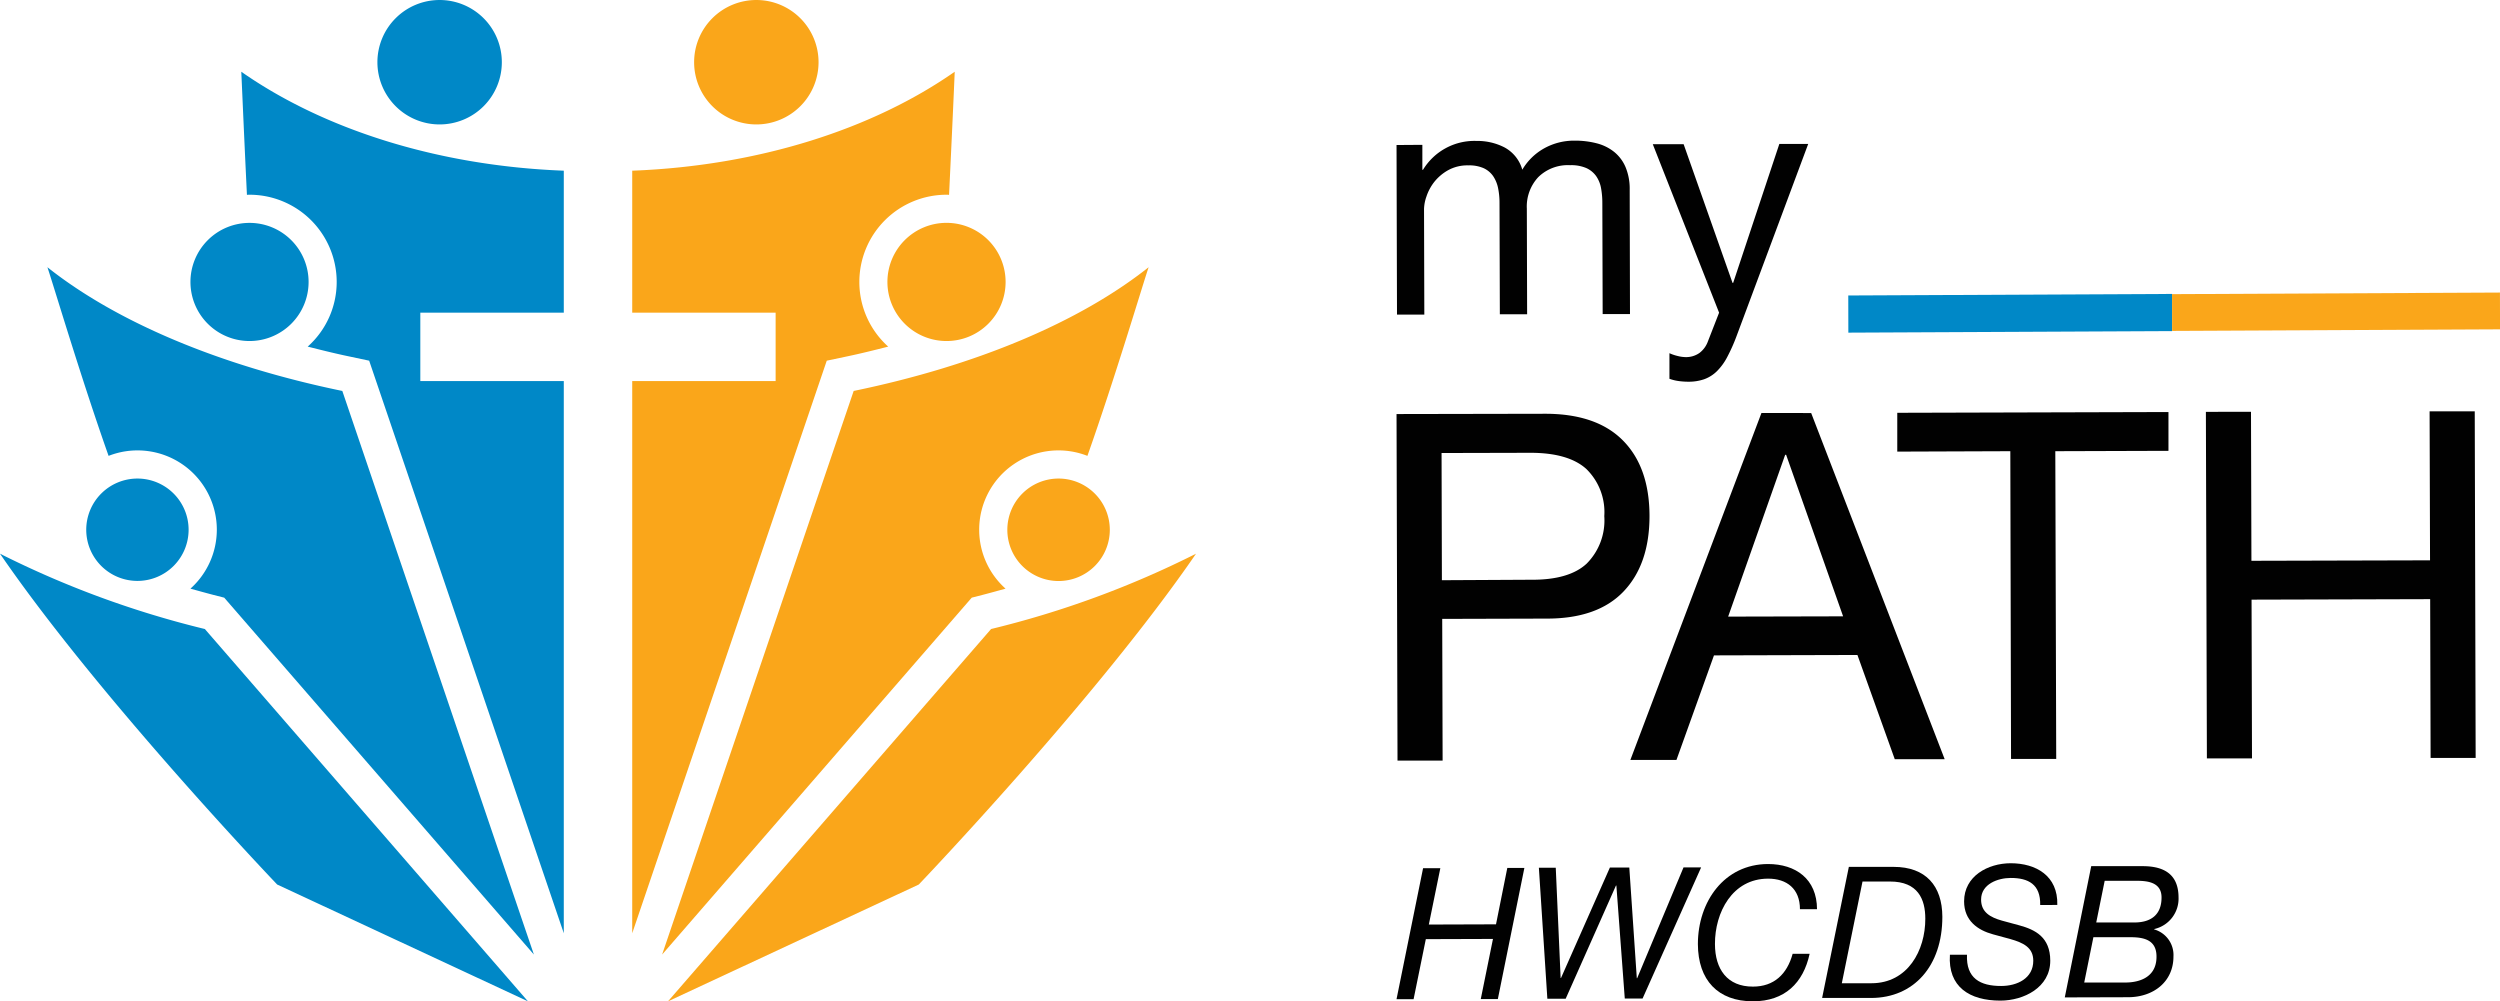 <?xml version="1.0" encoding="UTF-8"?>
<svg xmlns="http://www.w3.org/2000/svg" width="274.464" height="109.931" viewBox="0 0 274.464 109.931">
  <g id="Group_29" data-name="Group 29" transform="translate(-105.29 -19.395)">
    <g id="Group_24" data-name="Group 24" transform="translate(258.608 34.836)">
      <g id="Group_11" data-name="Group 11" transform="translate(0 29.715)">
        <path id="Path_1" data-name="Path 1" d="M141.741,261.62q5.633,0,8.537,2.935t2.916,8.279q0,5.328-2.872,8.319t-8.517,2.955l-11.369.032.044,15.56h-4.952l-.107-38.049Zm-1.616,18.222q4.227.044,6.176-1.775a6.713,6.713,0,0,0,1.929-5.205,6.615,6.615,0,0,0-1.981-5.189q-1.981-1.779-6.184-1.767l-9.7.024.036,13.964Z" transform="translate(-125.42 -261.351)" fill="#010101"></path>
        <path id="Path_2" data-name="Path 2" d="M210.08,261.414l14.657,38.005h-5.479l-4.1-11.444-15.75.044L195.289,299.5H190.23l14.391-38.092Zm3.506,22.318L207.331,266h-.107l-6.259,17.763Z" transform="translate(-164.557 -261.224)" fill="#010101"></path>
        <path id="Path_3" data-name="Path 3" d="M264.2,265.486v-4.262l29.773-.083V265.4l-12.423.04.1,33.786H276.69l-.079-33.786Z" transform="translate(-209.225 -261.061)" fill="#010101"></path>
        <path id="Path_4" data-name="Path 4" d="M354.682,260.991l.047,16.36,19.609-.052-.048-16.36h4.956l.1,38.053H374.4l-.047-17.43-19.609.055.048,17.43h-4.952L349.73,261Z" transform="translate(-260.873 -260.94)" fill="#010101"></path>
      </g>
      <g id="Group_10" data-name="Group 10" transform="translate(0 0)">
        <path id="Path_5" data-name="Path 5" d="M129.146,186.388v2.741h.071a6.6,6.6,0,0,1,5.883-3.169,6.485,6.485,0,0,1,3.07.713,4.013,4.013,0,0,1,1.949,2.444,6.4,6.4,0,0,1,2.409-2.349,6.735,6.735,0,0,1,3.3-.84,9.471,9.471,0,0,1,2.488.3,5.07,5.07,0,0,1,1.905.951,4.294,4.294,0,0,1,1.24,1.672,6.152,6.152,0,0,1,.448,2.464l.032,13.655h-3l-.036-12.217a8.747,8.747,0,0,0-.143-1.62,3.356,3.356,0,0,0-.535-1.311,2.687,2.687,0,0,0-1.078-.883,4.187,4.187,0,0,0-1.783-.317,4.635,4.635,0,0,0-3.49,1.307,4.73,4.73,0,0,0-1.26,3.462l.032,11.6h-2.995l-.036-12.217a7.978,7.978,0,0,0-.162-1.656,3.609,3.609,0,0,0-.551-1.315,2.6,2.6,0,0,0-1.046-.86,3.937,3.937,0,0,0-1.676-.3,4.358,4.358,0,0,0-2.238.547,5.151,5.151,0,0,0-1.513,1.3,5.281,5.281,0,0,0-.84,1.585,4.44,4.44,0,0,0-.261,1.351l.032,11.6h-3l-.051-18.618Z" transform="translate(-126.31 -185.928)" fill="#010101"></path>
        <path id="Path_6" data-name="Path 6" d="M206.526,207.964a19.148,19.148,0,0,1-1.034,2.309,6.246,6.246,0,0,1-1.125,1.533,3.847,3.847,0,0,1-1.375.868,5.206,5.206,0,0,1-1.743.277,7.916,7.916,0,0,1-1.058-.071,4.973,4.973,0,0,1-1.026-.25v-2.809a5.009,5.009,0,0,0,.9.305,3.718,3.718,0,0,0,.864.123,2.532,2.532,0,0,0,1.533-.456,2.773,2.773,0,0,0,.931-1.28l1.224-3.141-7.281-18.5h3.387l5.368,15.227h.071l5.07-15.255h3.169Z" transform="translate(-169.203 -186.485)" fill="#010101"></path>
      </g>
      <path id="Path_7" data-name="Path 7" d="M250.628,232.661l-.008-4.08,35.545-.17.008,4.08Z" transform="translate(-201.024 -211.582)" fill="#0088c7"></path>
      <path id="Path_8" data-name="Path 8" d="M340.358,232.241l-.008-4.037,36-.174.008,4.037Z" transform="translate(-255.209 -211.352)" fill="#faa61a"></path>
      <g id="Group_9" data-name="Group 9" transform="translate(0 79.334)">
        <path id="Path_9" data-name="Path 9" d="M171.106,387.524H173l-1.264,6.188,7.376-.024,1.24-6.188h1.874l-2.912,14.391H177.44l1.339-6.6-7.372.024-1.343,6.592H168.19Z" transform="translate(-168.19 -386.985)" fill="#010101"></path>
        <path id="Path_10" data-name="Path 10" d="M219.019,401.739h-1.953l-.923-12.407H216.1l-5.522,12.427h-2.012l-.931-14.384h1.854l.535,12.11h.04l5.368-12.126h2.131l.824,12.145h.04l5.09-12.165h1.933Z" transform="translate(-192.007 -386.888)" fill="#010101"></path>
        <path id="Path_11" data-name="Path 11" d="M263.978,396.266c-.7,3.225-2.745,5.205-6.215,5.217-3.846,0-6.041-2.317-6.053-6.287,0-4.655,2.892-8.774,7.7-8.786,3.038,0,5.368,1.636,5.379,4.96h-1.874c0-2.254-1.45-3.359-3.5-3.355-3.922,0-5.843,3.708-5.831,7.17,0,2.773,1.355,4.69,4.171,4.682,2.309,0,3.744-1.359,4.357-3.6Z" transform="translate(-218.625 -386.327)" fill="#010101"></path>
        <path id="Path_12" data-name="Path 12" d="M289.075,387.2H294c3.51,0,5.332,2.076,5.34,5.482,0,5.419-3.145,8.893-7.8,8.909h-5.4Zm-.772,12.775h3.256c3.981,0,5.922-3.6,5.91-7.091,0-2.115-.792-4.088-3.894-4.076h-3Z" transform="translate(-239.416 -386.804)" fill="#010101"></path>
        <path id="Path_13" data-name="Path 13" d="M331.447,390.783c.052-2.274-1.307-2.975-3.24-2.971-1.382,0-3.252.654-3.248,2.377,0,1.386,1.014,1.949,2.294,2.309l1.9.515c1.755.479,3.395,1.3,3.4,3.878,0,2.963-2.927,4.381-5.471,4.389-3.391,0-5.78-1.513-5.546-5.039h1.874c-.111,2.6,1.47,3.438,3.755,3.43,1.755,0,3.526-.836,3.522-2.773,0-1.47-1.129-1.981-2.511-2.377L326.262,394c-1.68-.459-3.169-1.5-3.169-3.617,0-2.773,2.607-4.179,5.11-4.187,2.773,0,5.213,1.375,5.122,4.579Z" transform="translate(-260.781 -386.2)" fill="#010101"></path>
        <path id="Path_14" data-name="Path 14" d="M356.3,387h5.653c2.773,0,3.926,1.256,3.934,3.431a3.423,3.423,0,0,1-2.674,3.474v.04a2.92,2.92,0,0,1,2.115,2.975c0,2.773-2.195,4.46-4.971,4.468l-6.96.02Zm-.769,12.775h4.536c.927,0,3.411-.23,3.4-2.848,0-1.834-1.371-2.131-2.908-2.127h-4.021Zm1.319-6.592h4.179c1.953,0,2.995-.959,2.991-2.749,0-1.7-1.6-1.83-2.773-1.826h-3.47Z" transform="translate(-280.032 -386.683)" fill="#010101"></path>
      </g>
    </g>
    <g id="Group_8" data-name="Group 8" transform="translate(105.29 19.395)">
      <g id="Group_7" data-name="Group 7" transform="translate(69.409)">
        <path id="Path_29" data-name="Path 29" d="M58.928,33.56a6.83,6.83,0,1,1,6.841-6.822A6.832,6.832,0,0,1,58.928,33.56Z" transform="translate(-45.313 -19.899)" fill="#faa61a"></path>
        <path id="Path_30" data-name="Path 30" d="M77.637,47.345a5.625,5.625,0,1,1-5.625-5.628A5.63,5.63,0,0,1,77.637,47.345Z" transform="translate(-25.205 10.821)" fill="#faa61a"></path>
        <path id="Path_31" data-name="Path 31" d="M50.917,94.286,78.446,81.463S98,61.007,108.885,45.143a104.84,104.84,0,0,1-22.5,8.269Z" transform="translate(-46.987 15.645)" fill="#faa61a"></path>
        <path id="Path_32" data-name="Path 32" d="M73.894,36.544a6.487,6.487,0,1,0-6.482,6.492A6.483,6.483,0,0,0,73.894,36.544Z" transform="translate(-32.903 -5.596)" fill="#faa61a"></path>
        <g id="Group_2" data-name="Group 2" transform="translate(0 7.877)">
          <path id="Path_33" data-name="Path 33" d="M74.22,46.241a9.578,9.578,0,0,1,9.574-9.57,1.34,1.34,0,0,1,.275.019c.313-6.482.568-12.165.621-13.521C75.754,29.421,63.254,33.5,49.285,34.033v15.59H65.029v7.506H49.285V117.75L70.642,54.891l2.174-.458c1.56-.325,3.073-.706,4.573-1.086A9.529,9.529,0,0,1,74.22,46.241Z" transform="translate(-49.285 -23.17)" fill="#faa61a"></path>
        </g>
        <g id="Group_3" data-name="Group 3" transform="translate(3.282 29.337)">
          <path id="Path_34" data-name="Path 34" d="M85.458,60.911A8.706,8.706,0,0,1,97.34,52.793c3-8.469,6.047-18.732,6.721-20.711-7.578,6.013-18.9,10.8-32.383,13.584C68.166,55.984,55.755,92.528,50.648,107.54L84.64,68.359l1.175-.3c.862-.224,1.7-.455,2.536-.689A8.674,8.674,0,0,1,85.458,60.911Z" transform="translate(-50.648 -32.082)" fill="#faa61a"></path>
        </g>
      </g>
      <g id="Group_6" data-name="Group 6">
        <path id="Path_35" data-name="Path 35" d="M44.5,33.56a6.83,6.83,0,1,0-6.834-6.822A6.834,6.834,0,0,0,44.5,33.56Z" transform="translate(3.768 -19.899)" fill="#0088c7"></path>
        <path id="Path_36" data-name="Path 36" d="M24.393,47.345a5.619,5.619,0,1,0,5.62-5.628A5.623,5.623,0,0,0,24.393,47.345Z" transform="translate(-14.925 10.821)" fill="#0088c7"></path>
        <path id="Path_37" data-name="Path 37" d="M78.42,94.286,50.891,81.463s-19.548-20.456-30.43-36.32A105.086,105.086,0,0,0,42.95,53.412Z" transform="translate(-20.461 15.645)" fill="#0088c7"></path>
        <path id="Path_38" data-name="Path 38" d="M29.144,36.544a6.485,6.485,0,1,1,6.478,6.492A6.485,6.485,0,0,1,29.144,36.544Z" transform="translate(-8.235 -5.596)" fill="#0088c7"></path>
        <g id="Group_4" data-name="Group 4" transform="translate(26.491 7.877)">
          <path id="Path_39" data-name="Path 39" d="M41.935,46.241a9.578,9.578,0,0,0-9.577-9.57,1.376,1.376,0,0,0-.277.019c-.315-6.482-.556-12.165-.619-13.521,8.929,6.251,21.431,10.33,35.405,10.863v15.59H51.116v7.506H66.867V117.75L45.5,54.891l-2.155-.458c-1.57-.325-3.082-.706-4.592-1.086A9.518,9.518,0,0,0,41.935,46.241Z" transform="translate(-31.462 -23.17)" fill="#0088c7"></path>
        </g>
        <g id="Group_5" data-name="Group 5" transform="translate(5.204 29.337)">
          <path id="Path_40" data-name="Path 40" d="M41.222,60.911A8.706,8.706,0,0,0,29.34,52.793c-3-8.469-6.044-18.732-6.718-20.711C30.2,38.095,41.52,42.88,55,45.666c3.508,10.318,15.915,46.863,21.032,61.874l-34-39.181-1.178-.3c-.857-.224-1.688-.455-2.528-.689A8.7,8.7,0,0,0,41.222,60.911Z" transform="translate(-22.622 -32.082)" fill="#0088c7"></path>
        </g>
      </g>
    </g>
  </g>
</svg>
